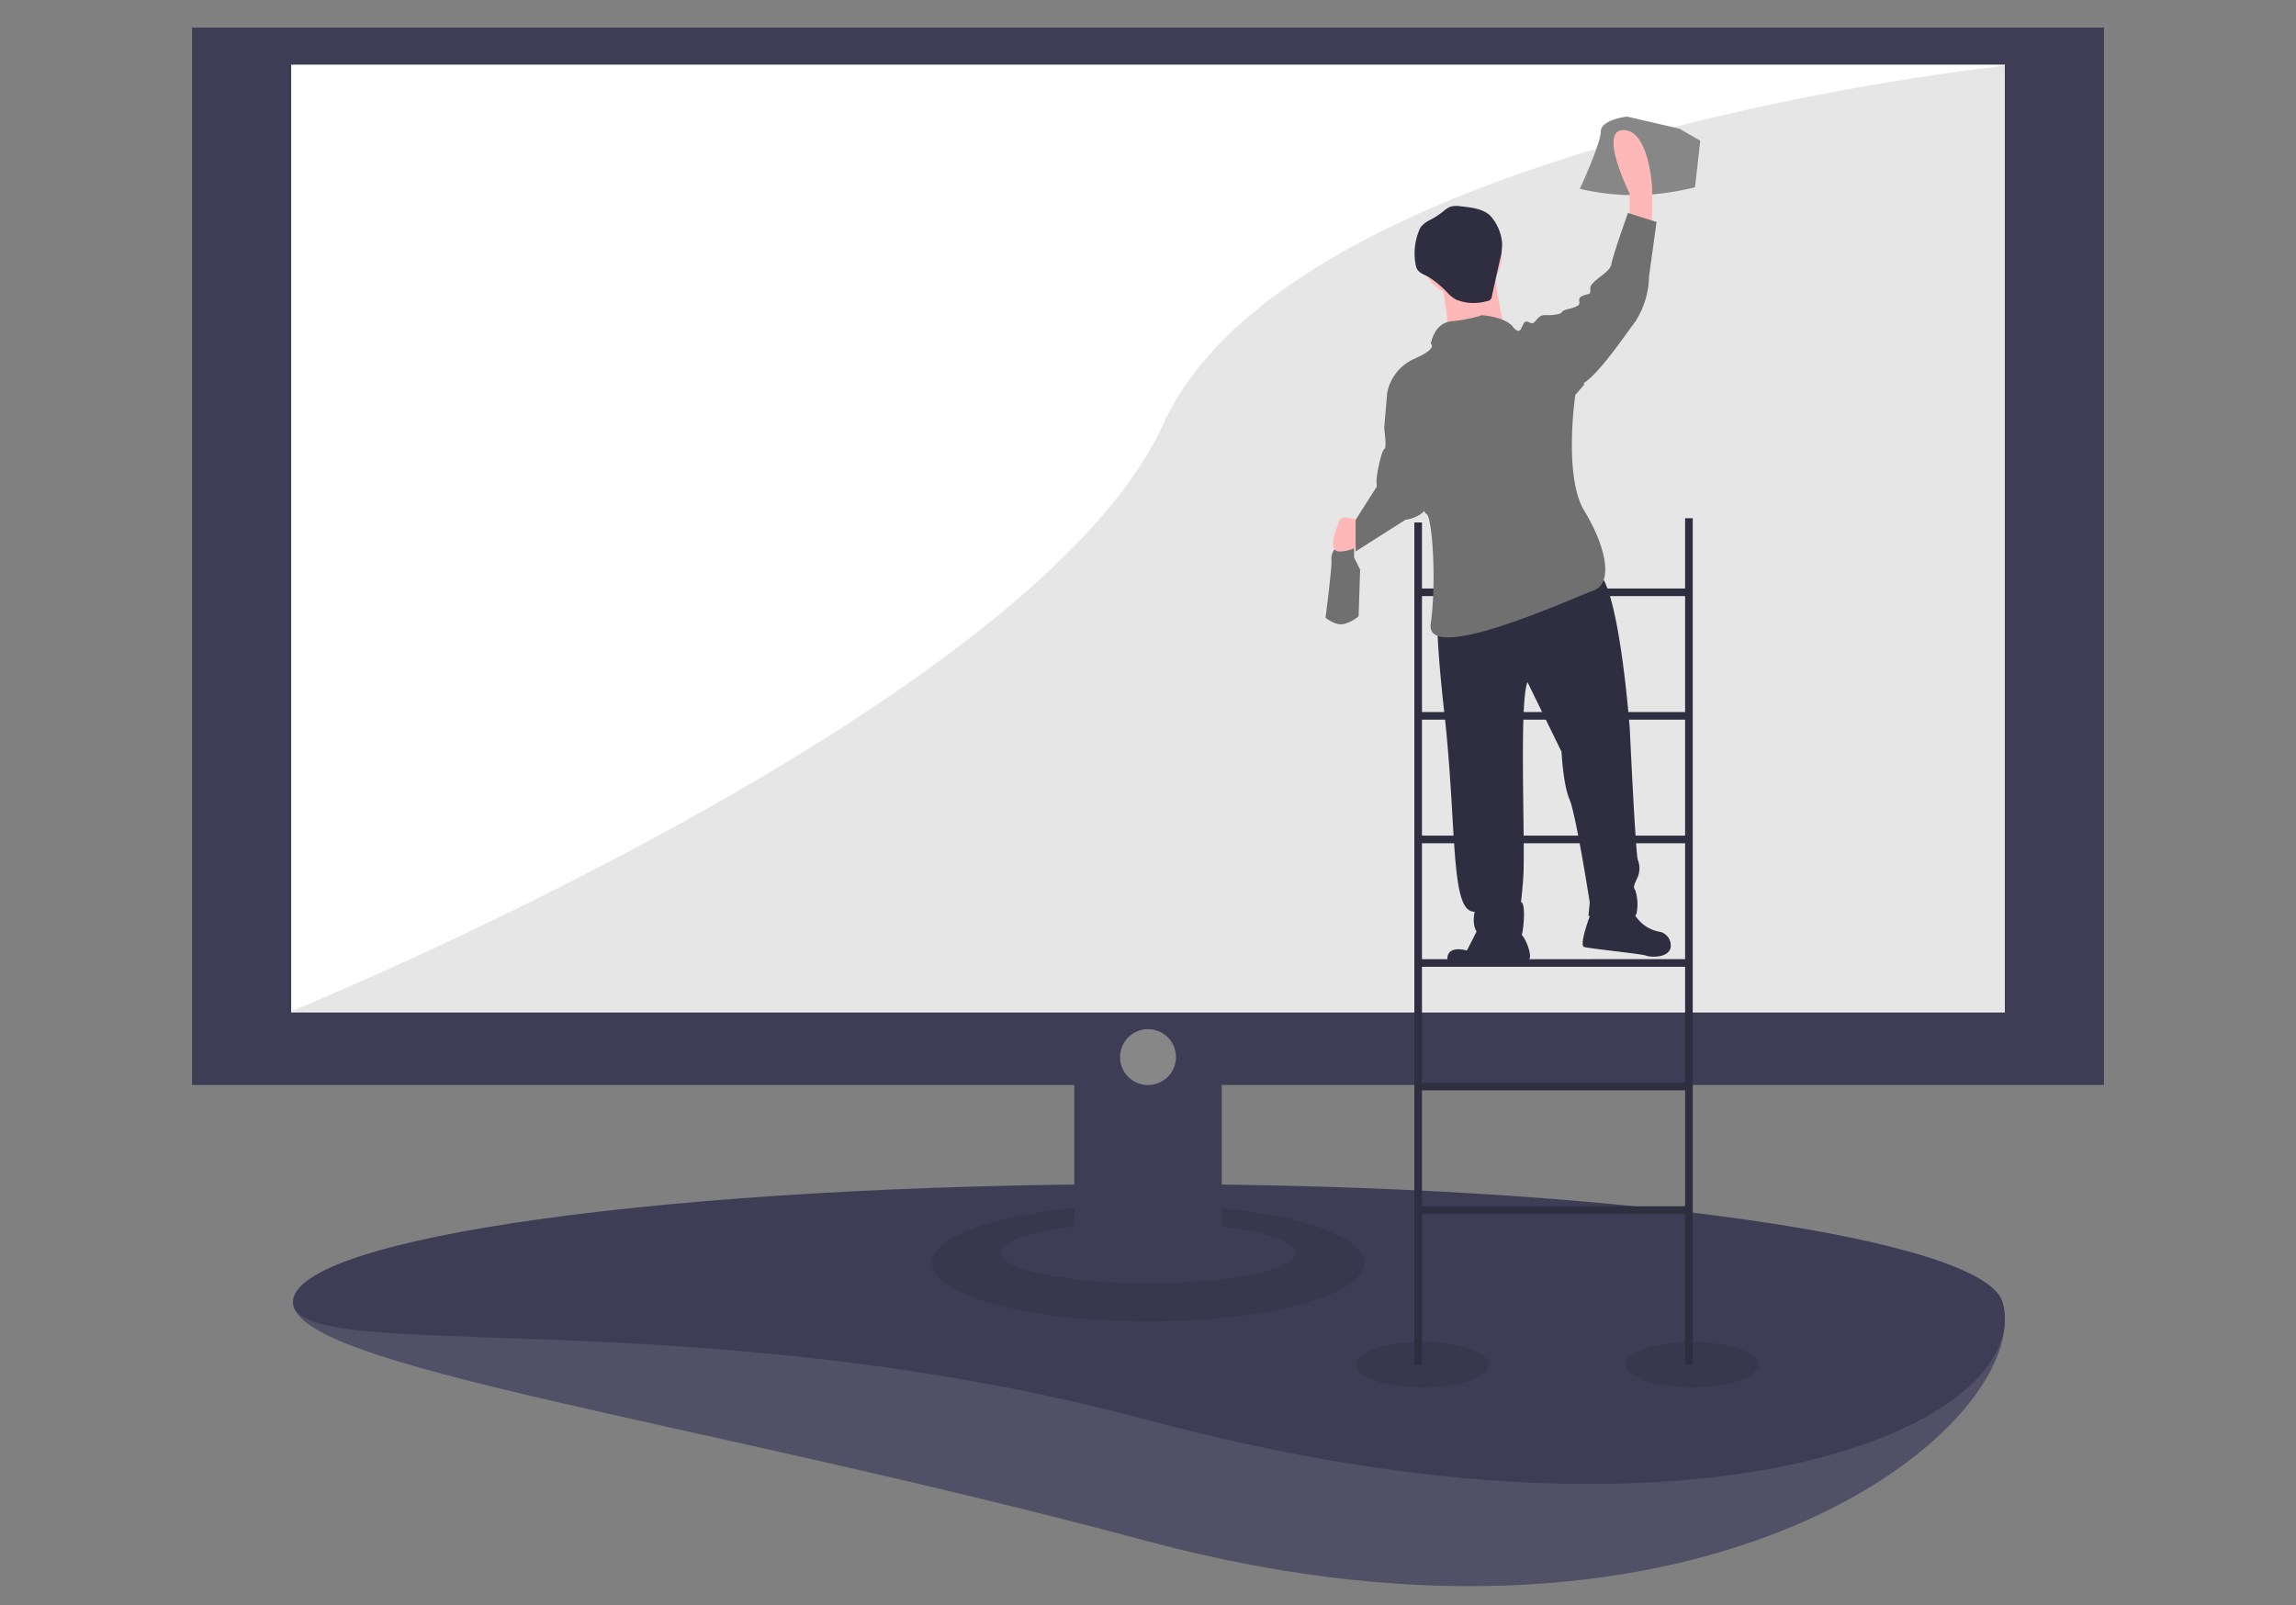 <svg xmlns="http://www.w3.org/2000/svg" width="306" height="214"><rect width="100%" height="100%" fill="#808080" stroke="none"/><defs><clipPath id="clip-ServiceUnavilable-dark"><path d="M0 0h306v214H0z"/></clipPath><style>.cls-2{fill:#3f3d56}.cls-4{opacity:.1}.cls-6{fill:#2f2e41}.cls-7{fill:#707070}.cls-8{fill:#878787}.cls-9{fill:#ffb8b8}</style></defs><g id="ServiceUnavilable-dark" clip-path="url(#clip-ServiceUnavilable-dark)"><path fill="transparent" d="M0 0h306v214H0z"/><g id="Group_63" data-name="Group 63" transform="translate(25.59 3.68)"><path id="Path_98" data-name="Path 98" class="cls-2" d="M491.565 637.494c4.457 15.865-38.44 52.113-113.911 31.878-60.765-16.292-113.911-23.193-113.911-31.878s51 .425 113.911.425 111.562-8.787 113.911-.425z" transform="translate(-250.276 -467.598)"/><path id="Path_99" data-name="Path 99" d="M491.565 637.494c4.457 15.865-38.44 52.113-113.911 31.878-60.765-16.292-113.911-23.193-113.911-31.878s51 .425 113.911.425 111.562-8.787 113.911-.425z" transform="translate(-250.276 -467.598)" opacity=".1" fill="#fff"/><path id="Path_100" data-name="Path 100" class="cls-2" d="M491.565 614.132c4.457 15.865-38.44 35.961-113.911 15.726-60.765-16.292-113.911-7.041-113.911-15.726s51-15.727 113.911-15.727 111.562 7.365 113.911 15.727z" transform="translate(-250.276 -444.237)"/><ellipse id="Ellipse_21" data-name="Ellipse 21" class="cls-4" cx="8.81" cy="3.05" rx="8.81" ry="3.05" transform="translate(155.196 175.189)"/><ellipse id="Ellipse_22" data-name="Ellipse 22" class="cls-4" cx="8.81" cy="3.05" rx="8.81" ry="3.05" transform="translate(191.115 175.189)"/><ellipse id="Ellipse_23" data-name="Ellipse 23" class="cls-4" cx="28.803" cy="7.794" rx="28.803" ry="7.794" transform="translate(98.607 156.891)"/><path id="Path_101" data-name="Path 101" class="cls-2" d="M478.82 284.4V143.44H224V284.4h117.583v18.844c-5.873.7-9.827 2.016-9.827 3.521 0 2.246 8.8 4.066 19.654 4.066s19.654-1.821 19.654-4.066c0-1.5-3.954-2.818-9.827-3.521V284.4z" transform="translate(-224 -143.44)"/><path id="Rectangle_46" data-name="Rectangle 46" transform="translate(13.215 4.939)" fill="#fff" d="M0 0h228.389v126.343H0z"/><path id="Path_102" data-name="Path 102" class="cls-4" d="M491.389 158.44s-94.88 9.827-112.162 47.779S263 284.495 263 284.495h228.389z" transform="translate(-249.785 -153.357)"/><path id="Path_103" data-name="Path 103" class="cls-6" d="M740.84 336.44v9.369h-35.069v-8.8h-1.017v112.27h1.017v-20.1h35.069v20.1h1.017V336.44zm0 10.385v15.455h-35.069v-15.455zm-35.069 48.4v-15.457h35.069v15.454zm35.069 1.017v15.454h-35.069v-15.458zm-35.069-17.487V363.3h35.069v15.455zm0 49.413v-15.459h35.069v15.455z" transform="translate(-541.847 -271.04)"/><path id="Path_104" data-name="Path 104" class="cls-7" d="M671.6 343.023v1.4a2.006 2.006 0 00-1 2.006c0 1.6-.8 7.623-.8 7.623s1.4 1.2 2.608.8a4.9 4.9 0 001.805-1l.2-6.219-.8-1.6v-2.809z" transform="translate(-518.733 -275.392)"/><path id="Path_105" data-name="Path 105" class="cls-8" d="M776.125 178.44s-3.489.4-3.489 2.006-2.791 7.623-2.791 7.623a31.977 31.977 0 009.071.8 38.614 38.614 0 006.28-1l.7-6.219-2.791-1.6z" transform="translate(-584.882 -166.58)"/><path id="Path_106" data-name="Path 106" class="cls-9" d="M785.217 196v-3.812s-4.213-8.426-.8-8.426 3.812 7.623 3.812 7.623v5.417z" transform="translate(-593.633 -170.102)"/><path id="Path_107" data-name="Path 107" class="cls-9" d="M676.146 336.651s-2.207-1.2-2.608 0-1.6 3.812 0 4.012a4.872 4.872 0 003.21-1.2z" transform="translate(-520.673 -270.826)"/><path id="Path_108" data-name="Path 108" class="cls-6" d="M714.077 358.405s-1.208 1.6.545 17.16.743 26.9 4.07 26.742c0 0-.868 3.375 1.959 3.5s4.119.321 4.339-.459.565-4.387-.2-4.351c0 0 .048 1.024.368-3.1s-.587-23.57.573-26.189l4.537 9.278s.2 4.351 1.067 6.363 2.693 13.725 2.693 13.725l-.172 1.8s6.19.737 6.4-.3a6.154 6.154 0 00-.143-3.071c-.28-.5-.28-.5.184-1.548a3.1 3.1 0 00.136-2.571c-.292-.756-1.068-17.392-1.068-17.392s-1.456-20.2-4.575-21.075-20.713 1.488-20.713 1.488z" transform="translate(-547.743 -284.454)"/><path id="Path_109" data-name="Path 109" class="cls-6" d="M722.231 495.659l-1.88 3.679s-3.253-1-2.476 1.911a51.2 51.2 0 009.336-.564s1.3.452 1.524-.328-.8-3.425-1.569-3.389a37.134 37.134 0 01-4.935-1.309z" transform="translate(-550.443 -376.307)"/><path id="Path_110" data-name="Path 110" class="cls-6" d="M772.2 488.412s-1.832 4.7-1.053 4.923 7.738.921 8.262 1.153 3.1.368 3.279-1.179a1.884 1.884 0 00-1.375-1.988 4.836 4.836 0 01-3.727-2.9c-.886-2.528-5.386-.009-5.386-.009z" transform="translate(-585.615 -370.776)"/><circle id="Ellipse_24" data-name="Ellipse 24" class="cls-9" cx="5.359" cy="5.359" r="5.359" transform="translate(163.852 25.079)"/><path id="Path_111" data-name="Path 111" class="cls-9" d="M715.033 237.97s1.41 7.333.846 8.743 7.9-.564 7.9-.564-1.692-7.333-1.41-9.025-7.336.846-7.336.846z" transform="translate(-548.643 -204.993)"/><path id="Path_112" data-name="Path 112" class="cls-6" d="M710.963 213.636a3.029 3.029 0 00-1.341.059 3.5 3.5 0 00-.953.625 11.147 11.147 0 01-1.629 1.079 3.8 3.8 0 00-1.267.888 2.7 2.7 0 00-.358.677 8.113 8.113 0 00-.427 4.416 2.03 2.03 0 00.188.606c.293.54.941.753 1.486 1.036a12.7 12.7 0 012.67 2.243 5.218 5.218 0 001.055.813 6.262 6.262 0 004.053.212.73.73 0 00.729-.737l1.074-4.829a7.879 7.879 0 00.275-2.2 6.25 6.25 0 00-1.57-3.629c-1.002-.966-2.675-1.12-3.985-1.259z" transform="translate(-541.916 -189.817)"/><path id="Path_113" data-name="Path 113" class="cls-7" d="M699.884 260.365s.4-2.809 2.809-3.009a19.847 19.847 0 004.012-.8c.2 0 2.809.2 4.012 1.4 0 0 .8 1.2 1.2.4s.4-1.2 1.2-.8.8-1.2 2.207-1 5.015 9.228 5.015 9.228l-1.2 1.4s-1.6 10.833 1.2 15.447 4.012 9.629 1.2 10.632-22.469 10.031-21.666 4.413.2-14.444-.6-14.645-5.216-16.049-5.216-16.049a6.231 6.231 0 013.611-4.614c3.219-1.401 2.216-2.003 2.216-2.003z" transform="translate(-534.781 -218.212)"/><path id="Path_114" data-name="Path 114" class="cls-7" d="M753.86 230.773l1-.8s1.806 0 2.006-.4 1.2-.4 2.006-.8-.2-1 .8-1.4 1 0 1-1 2.608-2.006 2.809-3.21 2.207-6.821 2.207-6.821l3.812 1.2-1 7.222a11.485 11.485 0 01-1.805 6.018c-1.805 2.407-5.818 8.426-7.824 8.626s-5.011-8.635-5.011-8.635z" transform="translate(-574.313 -191.63)"/><path id="Path_115" data-name="Path 115" class="cls-7" d="M687.05 284.412l-1.2 1s-.4 4.413-.4 4.614.4 2.608 0 2.809-1.2 4.213-1 4.413v.6l-2.809 4.413v4.213l6.62-4.213s3.812-.4 3.21-3.812-4.421-14.037-4.421-14.037z" transform="translate(-526.561 -236.642)"/><circle id="Ellipse_25" data-name="Ellipse 25" class="cls-8" cx="3.727" cy="3.727" r="3.727" transform="translate(123.683 133.51)"/></g></g></svg>